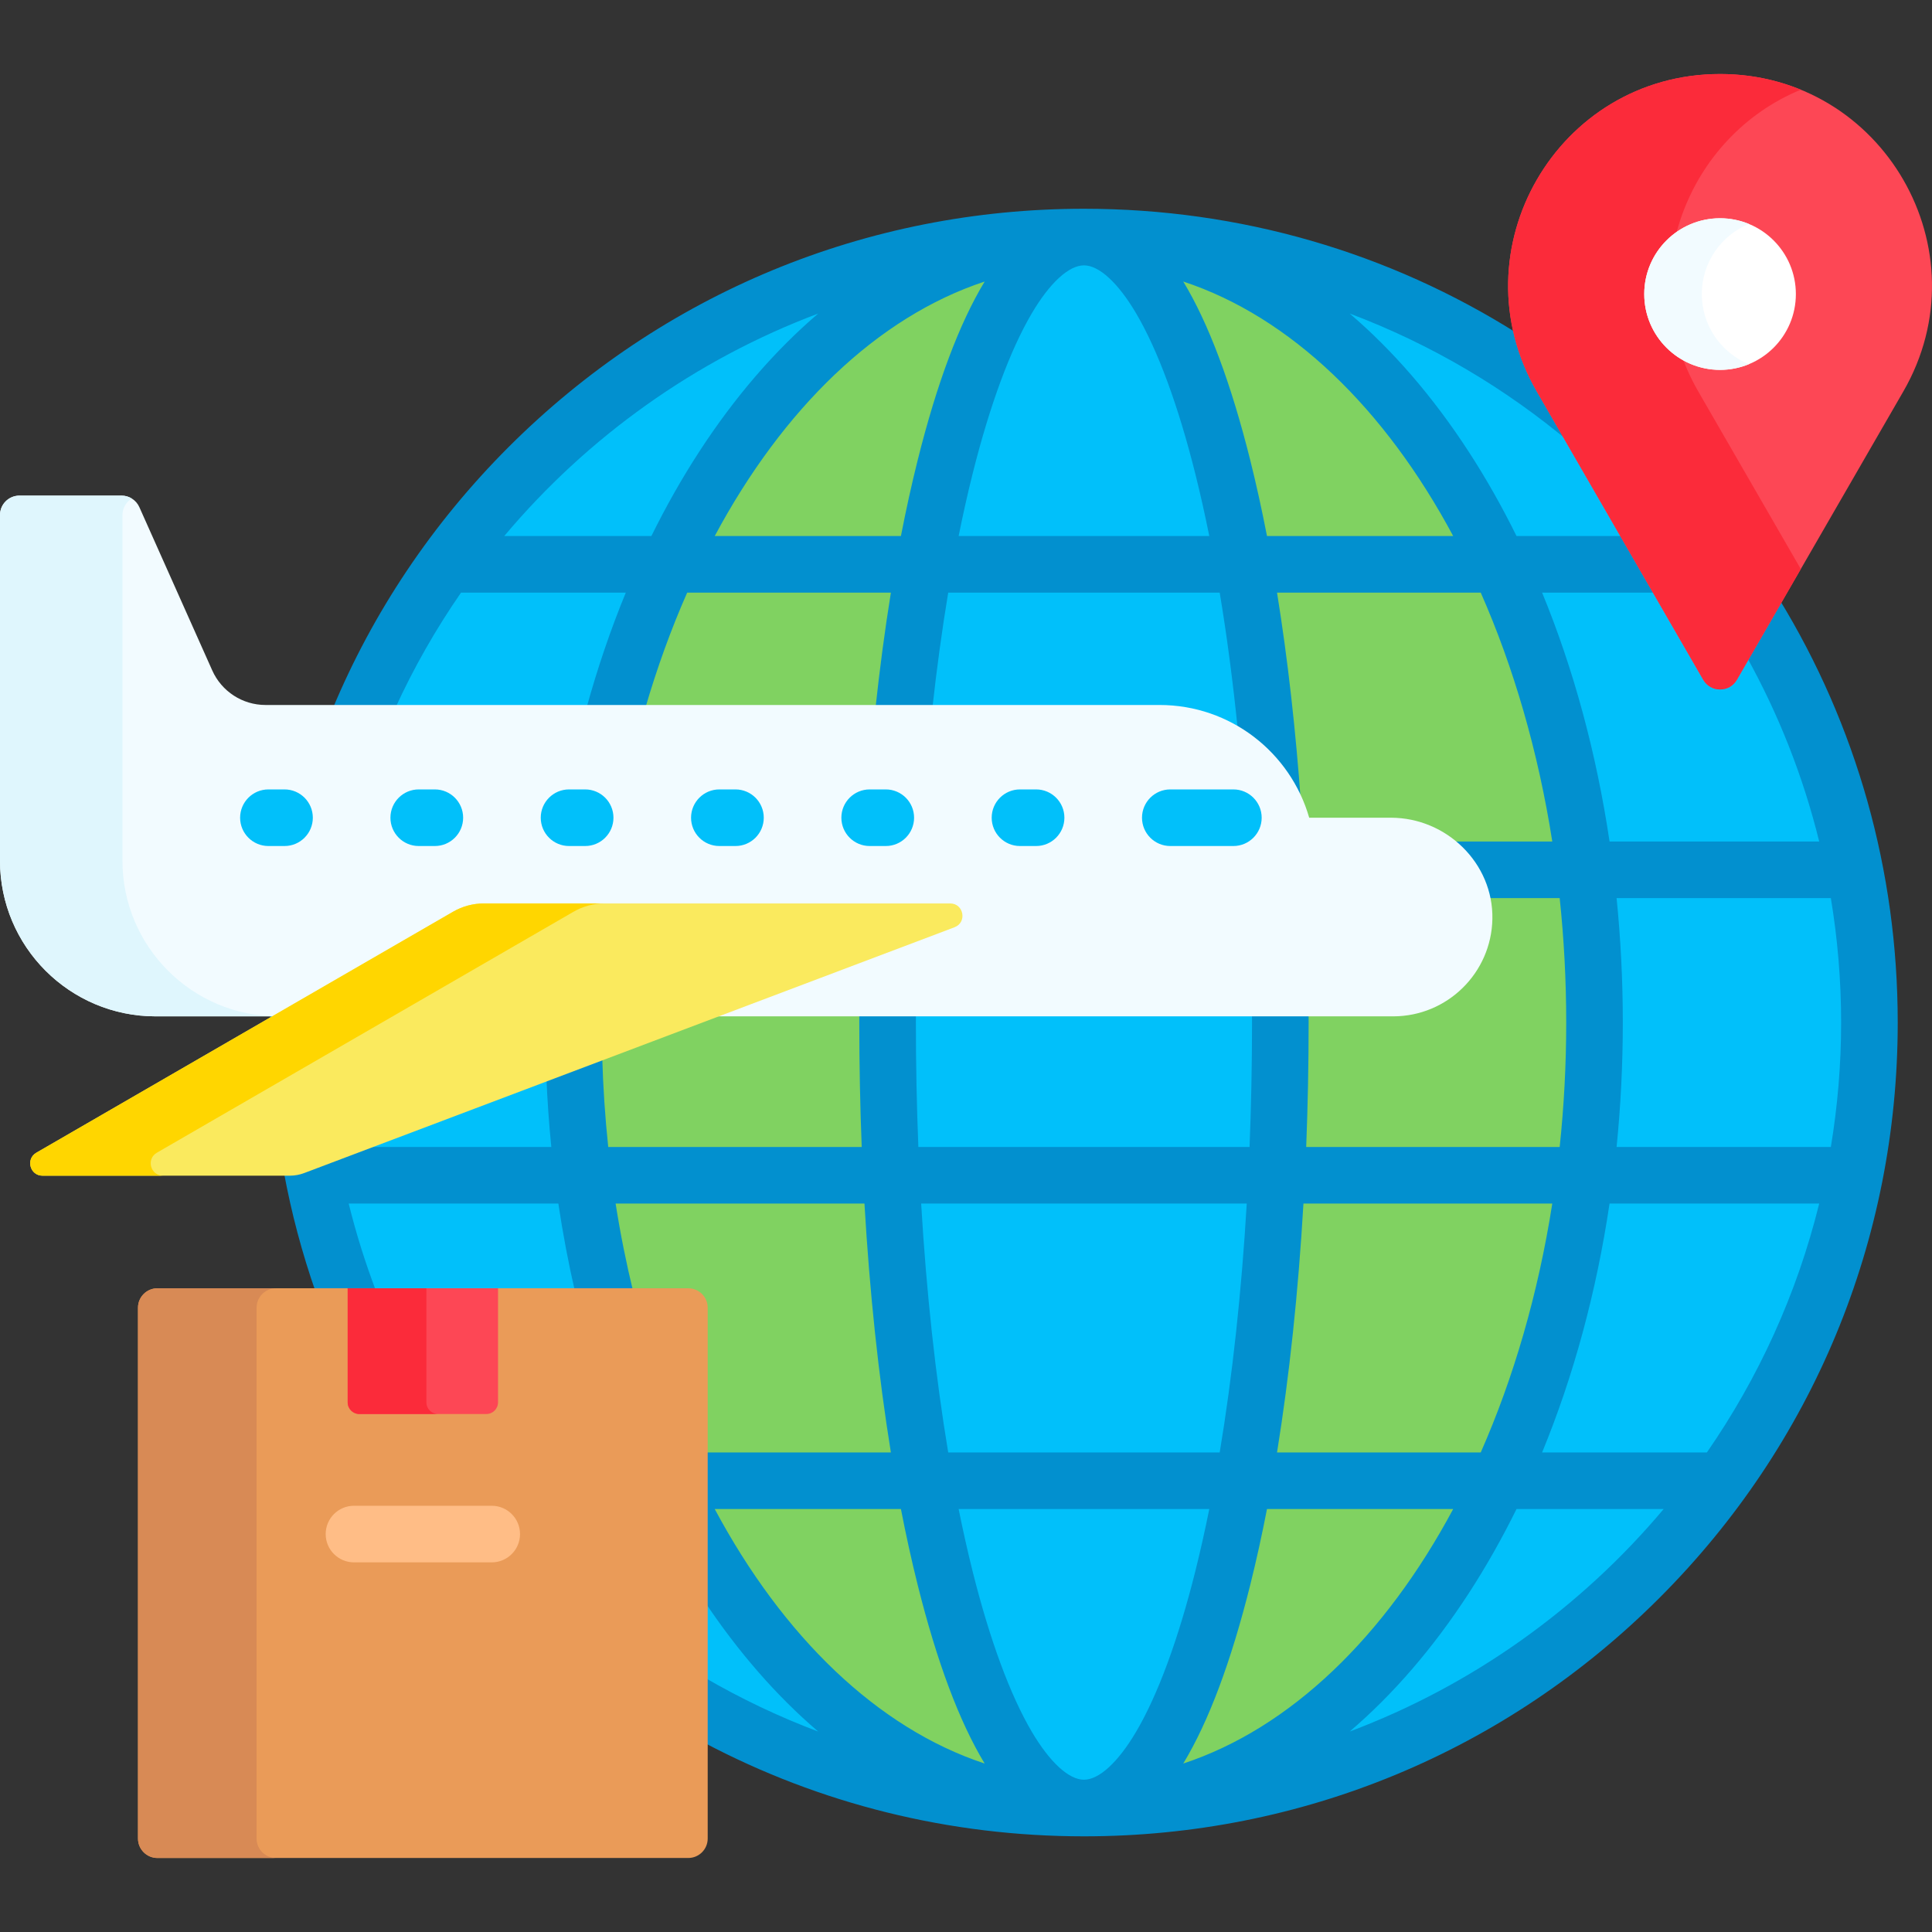 <svg xmlns="http://www.w3.org/2000/svg" id="Capa_1" height="512" viewBox="0 0 512 512" width="512"><rect x="0" y="0" width="512" height="512" fill="#333333" stroke="none"/><g><g><path d="m467.169 166.231-7.74 13.407c-.75 1.3-2.094 2.076-3.595 2.076s-2.845-.776-3.595-2.076l-44.109-76.398c-.534-.925-1.033-1.861-1.51-2.804-33.796-23.697-74.95-37.613-119.36-37.613-85.398 0-158.772 51.432-190.87 125.005h210.907c17.864 0 33.776 11.988 38.693 29.152l.208.725h22.393c6.955 0 13.759 2.869 18.668 7.873 4.795 4.887 7.367 11.257 7.24 17.937-.26 13.691-11.616 24.83-25.315 24.83h-178.871l-107.726 40.713c2.121 11.473 5.173 22.619 9.093 33.349h90.718c2.289 0 4.151 1.862 4.151 4.151v106.627c29.846 16.533 64.176 25.957 100.712 25.957 114.963 0 208.16-93.196 208.16-208.16-.001-38.194-10.298-73.98-28.252-104.751z" fill="#01c0fa"></path><path d="m287.261 62.823c-55.509 0-103.202 51.432-124.065 125.005h144.103c17.864 0 33.776 11.988 38.693 29.152l.208.725h22.393c6.955 0 13.759 2.869 18.668 7.873 4.795 4.887 7.367 11.257 7.24 17.937-.26 13.691-11.616 24.83-25.315 24.83h-178.873l-38.136 14.414c.756 20.85 3.5 40.883 7.957 59.651h22.264c2.289 0 4.151 1.862 4.151 4.151v63.419c24.771 42.453 60.712 69.165 100.712 69.165 74.726 0 135.304-93.196 135.304-208.16s-60.578-208.162-135.304-208.162z" fill="#80d261"></path><g><ellipse cx="287.261" cy="270.983" fill="#01c0fa" rx="52.04" ry="208.16"></ellipse></g><g fill="#0290cf"><path d="m75.847 268.343h-4.214c-.01.818-.029 1.635-.03 2.454z"></path><path d="m471.492 158.743-8.719 15.102c8.491 15.282 15.054 31.776 19.336 49.162h-55.56c-3.484-23.385-9.509-45.633-17.871-65.951h30.523l-8.66-15h-28.645c-3.858-7.814-8.081-15.288-12.673-22.352-9.471-14.572-20.086-26.826-31.543-36.615 21.584 8.116 41.393 19.867 58.72 34.475l-8.27-14.324c-2.736-4.738-4.715-9.73-5.947-14.834-34.083-21.546-73.615-33.083-114.922-33.083-57.605 0-111.762 22.433-152.495 63.165-20.213 20.213-35.914 43.734-46.609 69.34h16.517c4.939-10.802 10.803-21.095 17.501-30.771h43.668c-4.047 9.834-7.542 20.123-10.471 30.771h15.588c3.146-10.802 6.881-21.096 11.148-30.771h53.987c-1.587 9.818-2.954 20.111-4.103 30.771h15.081c1.178-10.693 2.583-20.989 4.214-30.771h71.948c1.925 11.542 3.529 23.806 4.821 36.591 7.493 4.529 13.481 11.447 16.755 19.849-1.411-19.947-3.555-38.939-6.383-56.439h53.987c8.696 19.722 15.201 41.996 18.958 65.951h-27.044c1.035.779 2.016 1.637 2.931 2.57 3.454 3.52 5.746 7.811 6.715 12.43h19.357c1.135 10.732 1.733 21.746 1.733 32.976s-.598 22.244-1.733 32.976h-67.175c.424-10.813.644-21.829.644-32.976 0-.883-.01-1.759-.013-2.64h-15c.003.881.013 1.757.013 2.64 0 11.159-.223 22.175-.654 32.976h-87.771c-.431-10.801-.654-21.817-.654-32.976 0-.883.01-1.759.013-2.64h-15c-.003.881-.013 1.757-.013 2.64 0 11.148.22 22.163.644 32.976h-67.176c-.831-7.858-1.367-15.87-1.598-24.005l-14.795 5.592c.273 6.19.698 12.335 1.309 18.413h-50.027l-15.804 5.973c-1.121.424-2.297.639-3.495.639h-1.56c2.004 10.859 4.827 21.496 8.446 31.837h16.096c-2.908-7.608-5.376-15.431-7.35-23.449h55.56c1.186 7.96 2.673 15.784 4.44 23.449h15.42c-1.852-7.608-3.424-15.432-4.682-23.449h65.945c1.363 23.433 3.725 45.688 7 65.951h-49.546v39.243c9.153 13.741 19.336 25.363 30.292 34.725-10.549-3.967-20.67-8.81-30.292-14.418v17.331c30.668 16.236 65.026 24.853 100.712 24.853 57.605 0 111.762-22.433 152.495-63.166 40.732-40.732 63.165-94.89 63.165-152.495-.001-40.232-10.955-78.774-31.429-112.242zm-298.867-16.687h-38.994c22.026-26.203 50.612-46.71 83.21-58.967-11.457 9.789-22.071 22.044-31.543 36.615-4.592 7.064-8.815 14.538-12.673 22.352zm70.562-20.084c-1.594 6.374-3.071 13.084-4.432 20.084h-49.342c18.07-33.748 43.072-58.057 71.534-67.447-6.703 11.069-12.637 26.871-17.76 47.363zm10.859 20.084c1.15-5.7 2.38-11.195 3.693-16.446 4.539-18.155 9.976-32.891 15.722-42.613 4.761-8.055 9.791-12.674 13.8-12.674s9.039 4.62 13.8 12.674c5.747 9.722 11.183 24.458 15.722 42.613 1.313 5.25 2.542 10.745 3.693 16.446zm81.72 0c-1.361-7-2.838-13.71-4.432-20.084-5.123-20.492-11.057-36.295-17.759-47.363 28.462 9.39 53.464 33.7 71.534 67.447zm9.661 176.902h65.945c-3.757 23.954-10.262 46.229-18.958 65.951h-53.987c3.275-20.263 5.637-42.518 7-65.951zm-15.023 0c-1.394 23.539-3.812 45.816-7.17 65.951h-71.948c-3.358-20.134-5.776-42.412-7.17-65.951zm-140.992 80.951h49.342c1.361 7 2.838 13.71 4.432 20.084 5.123 20.492 11.058 36.295 17.76 47.363-28.461-9.39-53.464-33.699-71.534-67.447zm97.849 71.734c-4.009 0-9.039-4.62-13.8-12.674-5.747-9.722-11.183-24.458-15.722-42.613-1.313-5.251-2.542-10.745-3.693-16.446h66.429c-1.15 5.7-2.38 11.195-3.693 16.446-4.539 18.155-9.975 32.891-15.722 42.613-4.761 8.054-9.79 12.674-13.799 12.674zm26.314-4.286c6.702-11.069 12.636-26.871 17.759-47.363 1.594-6.374 3.071-13.084 4.432-20.084h49.342c-18.069 33.747-43.071 58.056-71.533 67.447zm44.105-8.481c11.457-9.789 22.071-22.044 31.543-36.615 4.592-7.064 8.815-14.538 12.673-22.352h38.994c-22.025 26.203-50.612 46.71-83.21 58.967zm94.666-73.967h-43.668c8.362-20.318 14.388-42.565 17.871-65.951h55.56c-5.9 23.955-16.11 46.229-29.763 65.951zm-23.931-80.951c1.088-10.817 1.649-21.832 1.649-32.976s-.561-22.158-1.649-32.976h56.78c1.782 10.733 2.725 21.745 2.725 32.976 0 11.23-.943 22.243-2.725 32.976z"></path></g></g><g><g><path d="m182.397 341.407h-50.417l-1 1.21v29.019c0 1.153-.938 2.09-2.091 2.09h-33.659c-1.153 0-2.091-.938-2.091-2.09v-28.74l-1-1.489h-50.417c-2.845 0-5.151 2.306-5.151 5.151v140.675c0 2.845 2.306 5.151 5.151 5.151h140.675c2.845 0 5.151-2.306 5.151-5.151v-140.675c0-2.845-2.306-5.151-5.151-5.151z" fill="#ea9b58"></path><g><path d="m68 487.233v-140.675c0-2.845 2.306-5.151 5.151-5.151h-31.429c-2.845 0-5.151 2.306-5.151 5.151v140.675c0 2.845 2.306 5.151 5.151 5.151h31.429c-2.845 0-5.151-2.306-5.151-5.151z" fill="#d88a55"></path></g><g><path d="m92.139 341.407v30.229c0 1.707 1.384 3.091 3.091 3.091h33.66c1.707 0 3.091-1.384 3.091-3.091v-30.229z" fill="#fd4755"></path></g><path d="m113 371.636v-30.229h-20.861v30.229c0 1.707 1.384 3.091 3.091 3.091h20.861c-1.707 0-3.091-1.384-3.091-3.091z" fill="#fb2b3a"></path></g><g><path d="m130.31 414.042h-36.5c-4.142 0-7.5-3.358-7.5-7.5s3.358-7.5 7.5-7.5h36.5c4.142 0 7.5 3.358 7.5 7.5s-3.358 7.5-7.5 7.5z" fill="#ffbd86"></path></g></g><g><g><path d="m368.591 216.704h-21.639c-4.942-17.248-20.818-29.876-39.655-29.876h-236.936c-6.097 0-11.625-3.586-14.11-9.153l-19.321-43.28c-.829-1.856-2.671-3.051-4.703-3.051h-27.076c-2.845 0-5.151 2.306-5.151 5.151v91.591c0 22.786 18.472 41.258 41.258 41.258h32.86l46.453-26.864c2.329-1.347 4.982-2.059 7.673-2.059h123.548c1.394 0 2.072 1.001 2.229 1.858.156.857-.124 2.034-1.428 2.526l-64.927 24.539h181.518c14.366 0 26.043-11.51 26.315-25.81.28-14.755-12.152-26.83-26.908-26.83z" fill="#f2fbff"></path><g><path d="m32.451 228.085v-91.591c0-1.859.995-3.475 2.472-4.38-.796-.49-1.723-.771-2.697-.771h-27.075c-2.845 0-5.151 2.306-5.151 5.151v91.591c0 22.786 18.472 41.258 41.258 41.258h32.451c-22.787 0-41.258-18.472-41.258-41.258z" fill="#dff6fd"></path></g><g><path d="m120.07 241.613-110.434 63.865c-2.891 1.672-1.705 6.092 1.635 6.092h65.509c1.315 0 2.618-.238 3.848-.703l172.318-65.128c3.396-1.284 2.476-6.32-1.154-6.32h-123.548c-2.87 0-5.689.757-8.174 2.194z" fill="#faea5e"></path></g><path d="m41.575 305.478 110.434-63.865c2.484-1.437 5.304-2.193 8.174-2.193h-31.939c-2.87 0-5.689.756-8.174 2.193l-110.434 63.865c-2.891 1.672-1.705 6.092 1.635 6.092h31.939c-3.34 0-4.526-4.42-1.635-6.092z" fill="#ffd600"></path></g><path d="m334.357 216.704c0-4.142-3.358-7.5-7.5-7.5h-16.714c-4.142 0-7.5 3.358-7.5 7.5s3.358 7.5 7.5 7.5h16.714c4.142 0 7.5-3.358 7.5-7.5z" fill="#01c0fa"></path><g><path d="m274.576 224.204h-4.268c-4.142 0-7.5-3.358-7.5-7.5s3.358-7.5 7.5-7.5h4.268c4.142 0 7.5 3.358 7.5 7.5s-3.358 7.5-7.5 7.5z" fill="#01c0fa"></path></g><g><path d="m234.741 224.204h-4.268c-4.142 0-7.5-3.358-7.5-7.5s3.358-7.5 7.5-7.5h4.268c4.142 0 7.5 3.358 7.5 7.5s-3.358 7.5-7.5 7.5z" fill="#01c0fa"></path></g><g><path d="m194.906 224.204h-4.268c-4.142 0-7.5-3.358-7.5-7.5s3.358-7.5 7.5-7.5h4.268c4.142 0 7.5 3.358 7.5 7.5s-3.358 7.5-7.5 7.5z" fill="#01c0fa"></path></g><g><path d="m155.072 224.204h-4.268c-4.142 0-7.5-3.358-7.5-7.5s3.358-7.5 7.5-7.5h4.268c4.142 0 7.5 3.358 7.5 7.5s-3.358 7.5-7.5 7.5z" fill="#01c0fa"></path></g><g><path d="m115.237 224.204h-4.268c-4.142 0-7.5-3.358-7.5-7.5s3.358-7.5 7.5-7.5h4.268c4.142 0 7.5 3.358 7.5 7.5s-3.358 7.5-7.5 7.5z" fill="#01c0fa"></path></g><g><path d="m75.402 224.204h-4.268c-4.142 0-7.5-3.358-7.5-7.5s3.358-7.5 7.5-7.5h4.268c4.142 0 7.5 3.358 7.5 7.5s-3.358 7.5-7.5 7.5z" fill="#01c0fa"></path></g></g><g><g><path d="m460.294 180.138 44.108-76.398c21.586-37.389-5.397-84.124-48.569-84.124-43.173 0-70.155 46.736-48.569 84.124l44.108 76.398c1.983 3.434 6.94 3.434 8.922 0z" fill="#fd4755"></path></g><g><path d="m450.06 103.74c-17.73-30.71-2.69-67.719 27.171-79.963-6.494-2.663-13.686-4.161-21.398-4.161-43.173 0-70.155 46.736-48.569 84.124l44.108 76.398c1.983 3.434 6.939 3.434 8.922 0l16.937-29.336z" fill="#fb2b3a"></path></g><g><circle cx="455.833" cy="77.931" fill="#fff" r="20.09"></circle></g><path d="m451 77.931c0-8.393 5.151-15.576 12.462-18.581-2.353-.967-4.926-1.509-7.628-1.509-11.095 0-20.09 8.994-20.09 20.09 0 11.095 8.994 20.09 20.09 20.09 2.702 0 5.275-.541 7.628-1.509-7.311-3.004-12.462-10.188-12.462-18.581z" fill="#f2fbff"></path></g></g></svg>